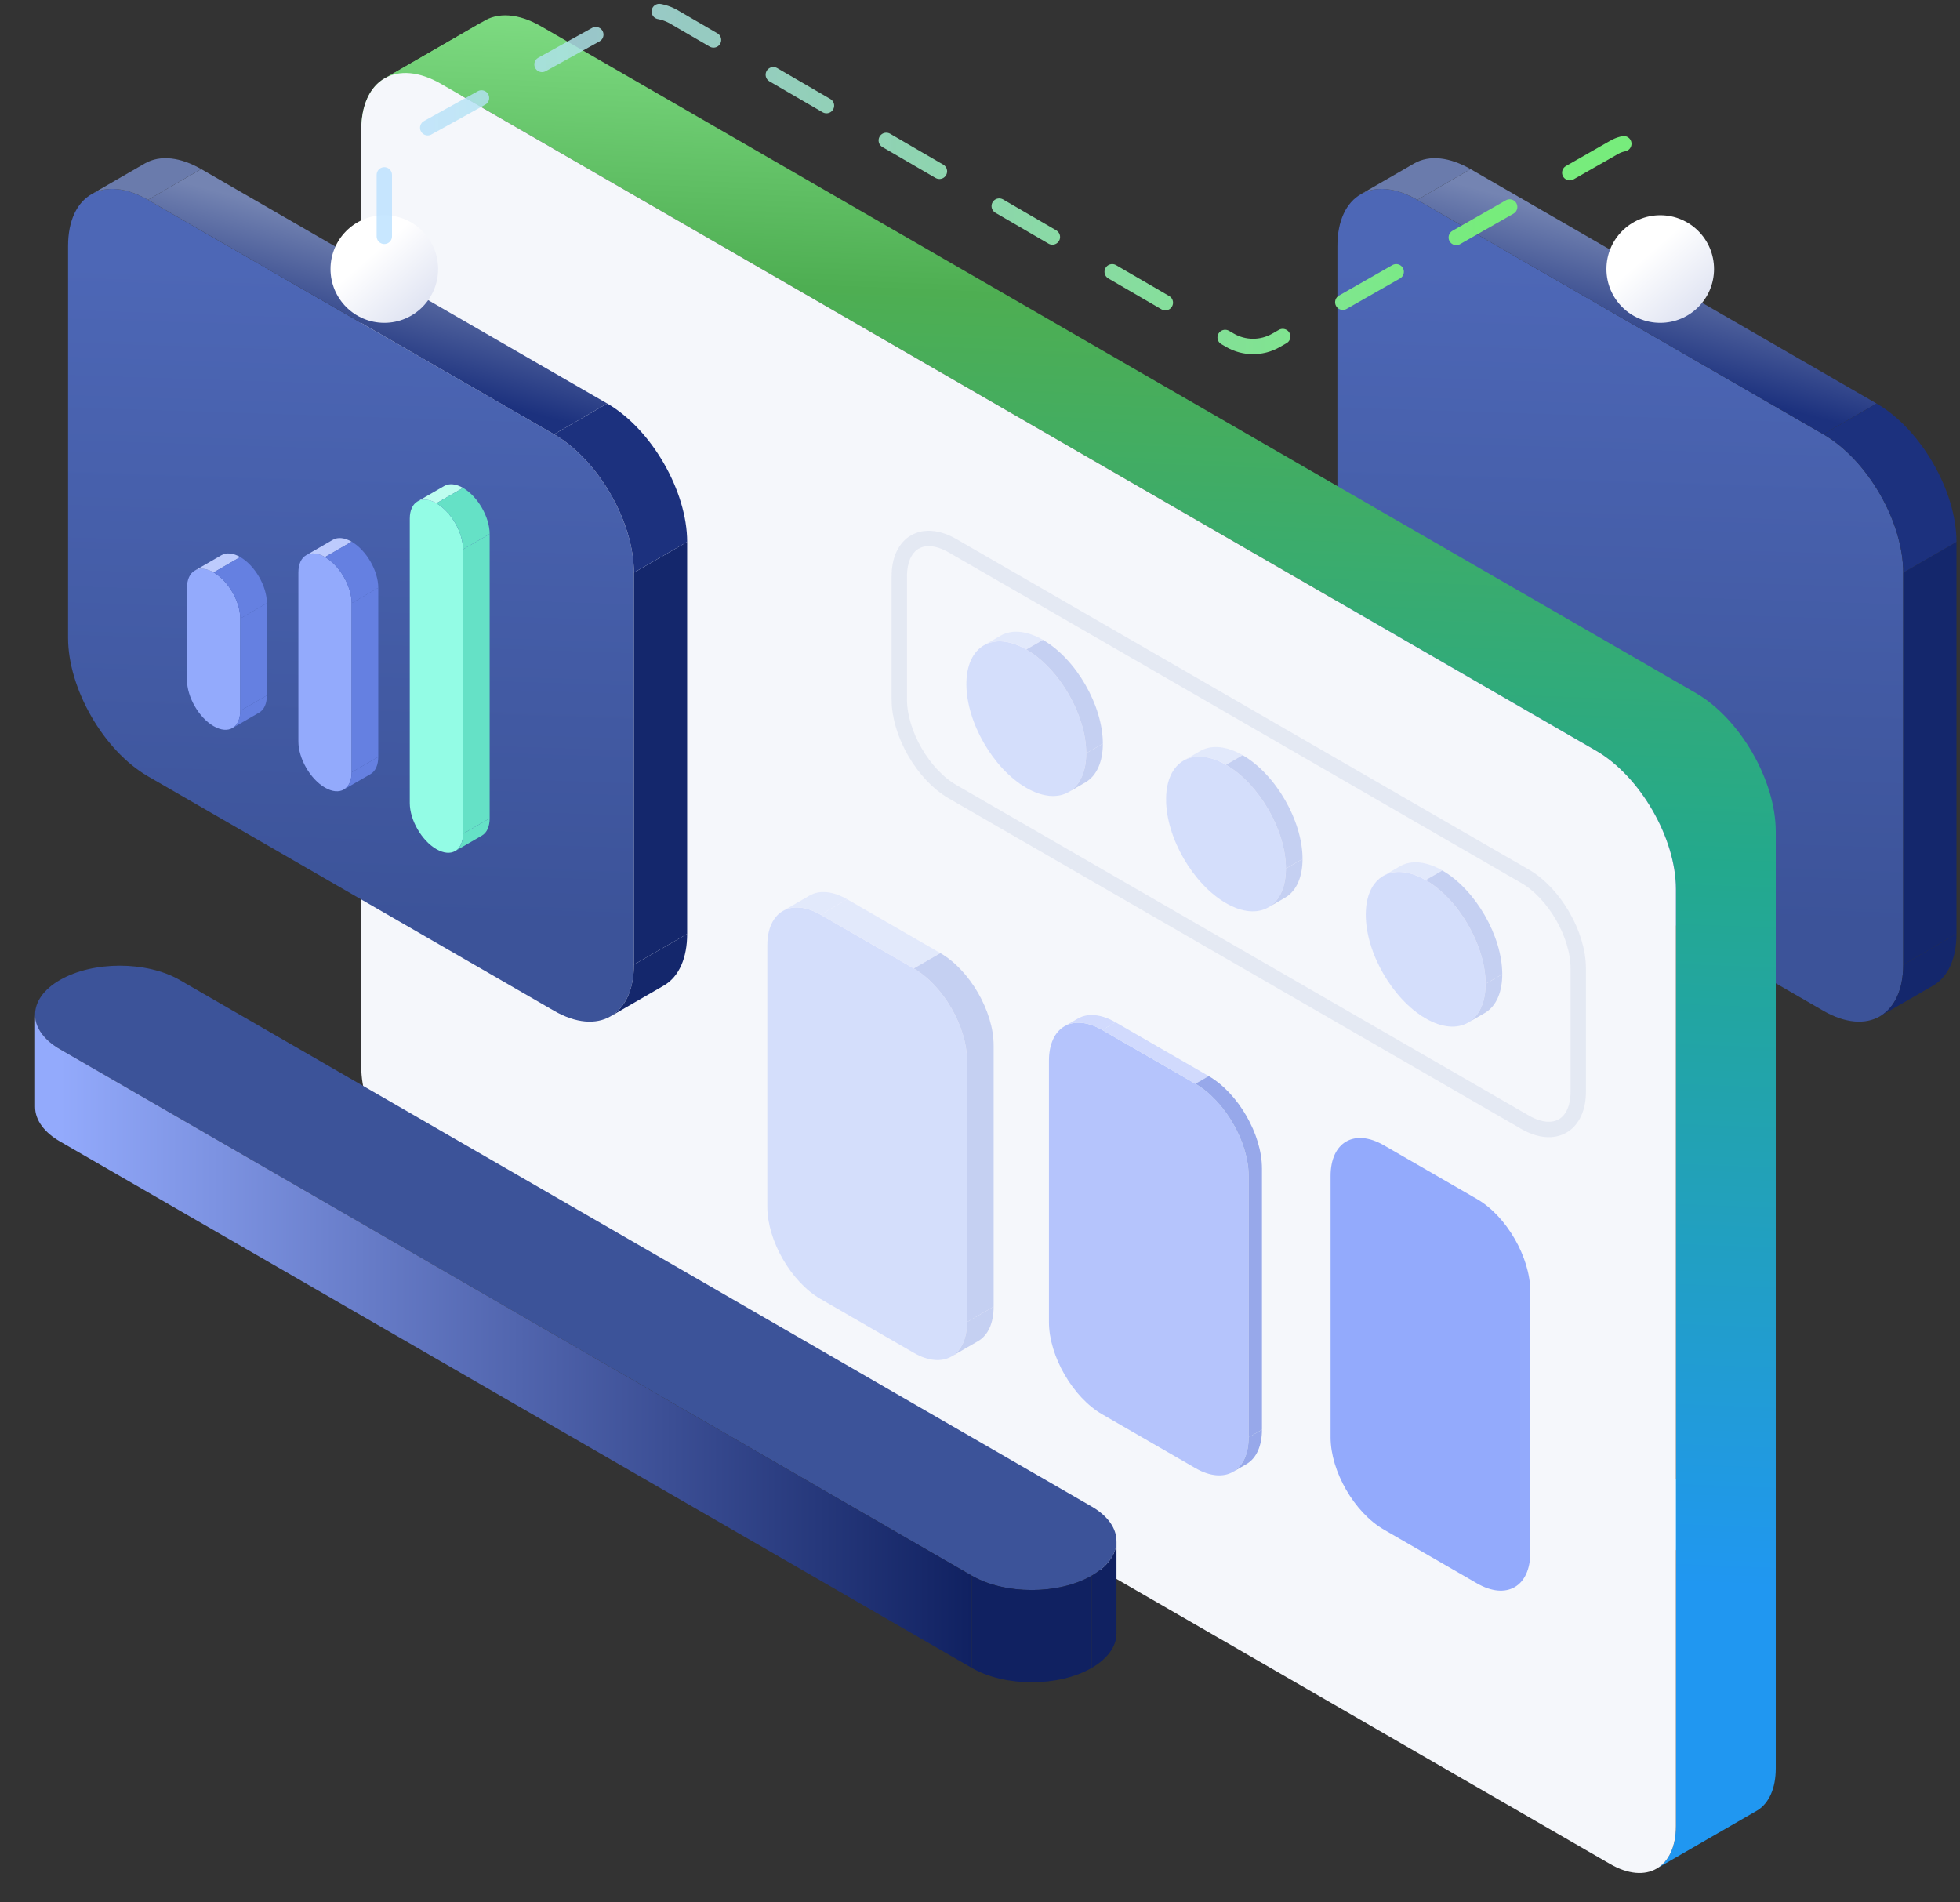 <svg width="510" height="495" viewBox="0 0 510 495" fill="none" xmlns="http://www.w3.org/2000/svg">
<rect x="0" y="0" width="510" height="495" fill="#333333" stroke="none"/>
<path d="M348 64C348 50.745 357.306 45.373 368.785 52L474.44 113C485.919 119.627 495.224 135.745 495.224 149V251C495.224 264.255 485.919 269.627 474.44 263L368.785 202C357.306 195.373 348 179.255 348 166V64Z" fill="url(#paint0_linear_945_1339)"/>
<rect width="16" height="102" transform="matrix(0.866 -0.5 0 1 495.228 149)" fill="#14276C"/>
<rect width="122" height="16" transform="matrix(0.866 0.5 -0.866 0.5 382.641 44)" fill="url(#paint1_linear_945_1339)"/>
<path d="M354.088 50.544C358.146 48.201 363.466 48.929 368.785 52L382.641 44C377.322 40.929 372.003 40.201 367.944 42.544L354.088 50.544Z" fill="#6A7BAC"/>
<path d="M495.228 149C495.228 135.745 485.922 119.627 474.443 113L488.3 105C499.779 111.627 509.084 127.745 509.084 141L495.228 149Z" fill="#1C317E"/>
<path d="M489.141 264.456C493.199 262.113 495.228 257.142 495.228 251L509.085 243C509.085 249.142 507.055 254.113 502.997 256.456L489.141 264.456Z" fill="#14276C"/>
<path fill-rule="evenodd" clip-rule="evenodd" d="M431.436 405.985C428.317 408.018 423.888 407.856 418.976 405.02L111.104 227.27C101.658 221.816 94 208.541 94 197.617V33.839C94 27.477 96.144 22.93 99.643 20.655L125.624 5.656C122.125 7.93 119.981 12.477 119.981 18.838V182.617C119.981 193.541 127.639 206.816 137.085 212.27L444.957 390.02C449.869 392.856 454.297 393.018 457.417 390.985L431.436 405.985Z" fill="url(#paint2_linear_945_1339)"/>
<path fill-rule="evenodd" clip-rule="evenodd" d="M99.643 20.655C103.434 18.191 108.815 18.392 114.784 21.838L415.295 195.339C426.774 201.966 436.08 218.085 436.08 231.339V475.117C436.08 480.36 434.316 484.108 431.436 485.985L457.417 470.985C460.296 469.108 462.061 465.36 462.061 460.117V216.339C462.061 203.085 452.755 186.966 441.276 180.339L140.765 6.839C134.796 3.392 129.415 3.191 125.624 5.656L99.643 20.655Z" fill="url(#paint3_linear_945_1339)"/>
<path d="M415.295 195.339C426.774 201.966 436.08 218.084 436.08 231.339V475.117C436.08 486.04 428.423 490.473 418.976 485.019L111.104 307.269C101.658 301.816 94 288.54 94 277.617V33.839C94 20.584 103.306 15.211 114.785 21.839L415.295 195.339Z" fill="#F5F7FB"/>
<path d="M15.588 255C24.198 250.029 38.156 250.029 46.765 255L284.056 392C292.665 396.971 292.665 405.029 284.056 410C275.447 414.971 261.489 414.971 252.879 410L15.588 273C6.979 268.029 6.979 259.971 15.588 255Z" fill="#3C5399"/>
<rect width="274" height="24" transform="matrix(0.866 0.5 0 1 15.588 273)" fill="url(#paint4_linear_945_1339)"/>
<path d="M9.131 264C9.131 267.515 11.599 270.697 15.588 273V297C11.599 294.697 9.131 291.515 9.131 288V264Z" fill="#93AAFC"/>
<path d="M252.879 410C261.489 414.971 275.447 414.971 284.056 410V434C275.447 438.971 261.489 438.971 252.879 434V410Z" fill="#102161"/>
<path d="M290.513 401C290.513 404.515 288.046 407.697 284.056 410V434C288.046 431.697 290.513 428.515 290.513 425V401Z" fill="#102161"/>
<g opacity="0.66">
<path d="M127 128.71C127 125.396 129.326 124.053 132.196 125.71C135.065 127.367 137.392 131.396 137.392 134.71V242.71C137.392 246.024 135.065 247.367 132.196 245.71C129.326 244.053 127 240.024 127 236.71V128.71Z" fill="#93AAFC"/>
<rect width="8" height="108" transform="matrix(0.866 -0.5 0 1 137.392 134.71)" fill="#6580E1"/>
<path d="M128.521 125.346C129.536 124.76 130.866 124.942 132.196 125.71L139.124 121.71C137.794 120.942 136.464 120.76 135.45 121.346L128.521 125.346Z" fill="#BDCBFD"/>
<path d="M137.392 134.71C137.392 131.396 135.066 127.367 132.196 125.71L139.124 121.71C141.994 123.367 144.32 127.396 144.32 130.71L137.392 134.71Z" fill="#6580E1"/>
<path d="M135.87 246.074C136.885 245.488 137.392 244.246 137.392 242.71L144.32 238.71C144.32 240.246 143.813 241.488 142.798 242.074L135.87 246.074Z" fill="#6580E1"/>
</g>
<g opacity="0.33">
<path d="M251.459 178C251.459 168.059 258.438 164.029 267.047 169C275.657 173.971 282.636 186.059 282.636 196C282.636 205.941 275.657 209.971 267.047 205C258.438 200.029 251.459 187.941 251.459 178Z" fill="#93AAFC"/>
<path d="M256.025 167.908C259.069 166.151 263.058 166.697 267.048 169L271.378 166.5C267.388 164.197 263.399 163.651 260.355 165.408L256.025 167.908Z" fill="#BDCBFD"/>
<path d="M282.636 196C282.636 186.059 275.657 173.971 267.047 169L271.377 166.5C279.987 171.471 286.966 183.559 286.966 193.5L282.636 196Z" fill="#6580E1"/>
<path d="M278.07 206.092C281.114 204.335 282.636 200.607 282.636 196L286.966 193.5C286.966 198.107 285.444 201.835 282.4 203.592L278.07 206.092Z" fill="#6580E1"/>
</g>
<g opacity="0.33">
<path d="M303.421 208C303.421 198.059 310.4 194.029 319.009 199C327.619 203.971 334.598 216.059 334.598 226C334.598 235.941 327.619 239.971 319.009 235C310.4 230.029 303.421 217.941 303.421 208Z" fill="#93AAFC"/>
<path d="M307.987 197.908C311.031 196.151 315.02 196.697 319.009 199L323.34 196.5C319.35 194.197 315.361 193.651 312.317 195.408L307.987 197.908Z" fill="#BDCBFD"/>
<path d="M334.598 226C334.598 216.059 327.619 203.971 319.009 199L323.339 196.5C331.949 201.471 338.928 213.559 338.928 223.5L334.598 226Z" fill="#6580E1"/>
<path d="M330.032 236.092C333.076 234.335 334.598 230.607 334.598 226L338.928 223.5C338.928 228.107 337.406 231.835 334.362 233.592L330.032 236.092Z" fill="#6580E1"/>
</g>
<g opacity="0.33">
<path d="M355.383 238C355.383 228.059 362.362 224.029 370.971 229C379.581 233.971 386.56 246.059 386.56 256C386.56 265.941 379.581 269.971 370.971 265C362.362 260.029 355.383 247.941 355.383 238Z" fill="#93AAFC"/>
<path d="M359.949 227.908C362.993 226.151 366.982 226.697 370.971 229L375.302 226.5C371.312 224.197 367.323 223.651 364.279 225.408L359.949 227.908Z" fill="#BDCBFD"/>
<path d="M386.56 256C386.56 246.059 379.58 233.971 370.971 229L375.301 226.5C383.911 231.471 390.89 243.559 390.89 253.5L386.56 256Z" fill="#6580E1"/>
<path d="M381.994 266.092C385.038 264.335 386.56 260.607 386.56 256L390.89 253.5C390.89 258.107 389.368 261.835 386.324 263.592L381.994 266.092Z" fill="#6580E1"/>
</g>
<path d="M17.715 64C17.715 50.745 27.021 45.373 38.5 52L144.155 113C155.634 119.627 164.94 135.745 164.94 149V251C164.94 264.255 155.634 269.627 144.155 263L38.5 202C27.021 195.373 17.715 179.255 17.715 166V64Z" fill="url(#paint5_linear_945_1339)"/>
<rect width="16" height="102" transform="matrix(0.866 -0.5 0 1 164.943 149)" fill="#14276C"/>
<rect width="122" height="16" transform="matrix(0.866 0.5 -0.866 0.5 52.356 44)" fill="url(#paint6_linear_945_1339)"/>
<path d="M23.803 50.544C27.862 48.201 33.181 48.929 38.5 52L52.356 44C47.037 40.929 41.718 40.201 37.66 42.544L23.803 50.544Z" fill="#6A7BAC"/>
<path d="M164.943 149C164.943 135.745 155.638 119.627 144.159 113L158.015 105C169.494 111.627 178.8 127.745 178.8 141L164.943 149Z" fill="#1C317E"/>
<path d="M158.855 264.456C162.914 262.113 164.943 257.142 164.943 251L178.8 243C178.8 249.142 176.77 254.113 172.712 256.456L158.855 264.456Z" fill="#14276C"/>
<path d="M48.659 152.947C48.659 148.528 51.761 146.738 55.587 148.947C59.414 151.156 62.516 156.528 62.516 160.947V184.947C62.516 189.365 59.414 191.156 55.587 188.947C51.761 186.738 48.659 181.365 48.659 176.947V152.947Z" fill="#93AAFC"/>
<rect width="8" height="24" transform="matrix(0.866 -0.5 0 1 62.516 160.947)" fill="#6580E1"/>
<path d="M50.688 148.461C52.041 147.68 53.814 147.923 55.587 148.947L62.516 144.947C60.743 143.923 58.969 143.68 57.617 144.461L50.688 148.461Z" fill="#BDCBFD"/>
<path d="M62.516 160.947C62.516 156.528 59.414 151.156 55.587 148.947L62.516 144.947C66.342 147.156 69.444 152.528 69.444 156.947L62.516 160.947Z" fill="#6580E1"/>
<path d="M60.486 189.432C61.839 188.651 62.516 186.994 62.516 184.947L69.444 180.947C69.444 182.994 68.767 184.651 67.415 185.432L60.486 189.432Z" fill="#6580E1"/>
<path d="M77.64 148.947C77.64 144.528 80.742 142.738 84.568 144.947C88.395 147.156 91.496 152.528 91.496 156.947V200.947C91.496 205.365 88.395 207.156 84.568 204.947C80.742 202.738 77.64 197.365 77.64 192.947V148.947Z" fill="#93AAFC"/>
<rect width="8" height="44" transform="matrix(0.866 -0.5 0 1 91.497 156.947)" fill="#6580E1"/>
<path d="M79.669 144.461C81.022 143.68 82.795 143.923 84.568 144.947L91.497 140.947C89.724 139.923 87.95 139.68 86.598 140.461L79.669 144.461Z" fill="#BDCBFD"/>
<path d="M91.497 156.947C91.497 152.528 88.395 147.156 84.568 144.947L91.497 140.947C95.323 143.156 98.425 148.528 98.425 152.947L91.497 156.947Z" fill="#6580E1"/>
<path d="M89.467 205.432C90.82 204.651 91.496 202.994 91.496 200.947L98.425 196.947C98.425 198.994 97.748 200.651 96.395 201.432L89.467 205.432Z" fill="#6580E1"/>
<path d="M106.624 134.947C106.624 130.528 109.725 128.738 113.552 130.947C117.378 133.156 120.48 138.528 120.48 142.947V216.947C120.48 221.365 117.378 223.156 113.552 220.947C109.725 218.738 106.624 213.365 106.624 208.947V134.947Z" fill="#93FCE5"/>
<rect width="8" height="74" transform="matrix(0.866 -0.5 0 1 120.48 142.947)" fill="#65E1C6"/>
<path d="M108.653 130.461C110.006 129.68 111.779 129.923 113.552 130.947L120.48 126.947C118.707 125.923 116.934 125.68 115.581 126.461L108.653 130.461Z" fill="#BDFDEF"/>
<path d="M120.48 142.947C120.48 138.528 117.378 133.156 113.552 130.947L120.48 126.947C124.306 129.156 127.408 134.528 127.408 138.947L120.48 142.947Z" fill="#65E1C6"/>
<path d="M118.451 221.432C119.803 220.651 120.48 218.994 120.48 216.947L127.408 212.947C127.408 214.994 126.732 216.651 125.379 217.432L118.451 221.432Z" fill="#65E1C6"/>
<circle cx="100" cy="70" r="14" fill="url(#paint7_linear_945_1339)"/>
<path d="M100 61.5V44.214C100 41.305 101.579 38.625 104.123 37.216L163.542 4.301C167.237 2.254 171.736 2.3 175.388 4.424L320.024 88.525C323.723 90.676 328.288 90.694 332.004 88.573L420.034 38.329C425.368 35.285 432 39.137 432 45.277V48" stroke="url(#paint8_linear_945_1339)" stroke-width="4" stroke-linecap="round" stroke-linejoin="round" stroke-dasharray="16 18"/>
<circle cx="432" cy="70" r="14" fill="url(#paint9_linear_945_1339)"/>
<g opacity="0.1">
<path d="M234 150C234 141.163 240.203 137.582 247.856 142L396.812 228C404.465 232.418 410.669 243.163 410.669 252V284C410.669 292.837 404.465 296.418 396.812 292L247.856 206C240.203 201.582 234 190.837 234 182V150Z" stroke="#4A64B1" stroke-width="4"/>
</g>
<g opacity="0.33">
<path d="M199.659 246C199.659 237.163 205.863 233.582 213.516 238L237.764 252C245.417 256.418 251.621 267.163 251.621 276V344C251.621 352.837 245.417 356.418 237.764 352L213.516 338C205.863 333.582 199.659 322.837 199.659 314V246Z" fill="#93AAFC"/>
<rect width="28" height="8" transform="matrix(0.866 0.5 -0.866 0.5 220.444 234)" fill="#BDCBFD"/>
<path d="M203.718 237.029C206.424 235.467 209.97 235.953 213.516 238L220.444 234C216.898 231.953 213.352 231.467 210.646 233.029L203.718 237.029Z" fill="#BDCBFD"/>
<path d="M251.621 276C251.621 267.163 245.417 256.418 237.765 252L244.693 248C252.346 252.418 258.549 263.163 258.549 272V340L251.621 344V276Z" fill="#6580E1"/>
<path d="M247.563 352.971C250.269 351.408 251.621 348.095 251.621 344L258.55 340C258.55 344.095 257.197 347.408 254.491 348.971L247.563 352.971Z" fill="#6580E1"/>
</g>
<g opacity="0.66">
<path d="M272.94 276C272.94 267.163 279.144 263.582 286.797 268L311.046 282C318.698 286.418 324.902 297.163 324.902 306V374C324.902 382.837 318.698 386.418 311.046 382L286.797 368C279.144 363.582 272.94 352.837 272.94 344V276Z" fill="#93AAFC"/>
<rect width="28" height="4" transform="matrix(0.866 0.5 -0.866 0.5 290.261 266)" fill="#BDCBFD"/>
<path d="M277 267.029C279.705 265.467 283.251 265.953 286.797 268L290.262 266C286.715 263.953 283.169 263.467 280.464 265.029L277 267.029Z" fill="#BDCBFD"/>
<path d="M324.902 306C324.902 297.163 318.699 286.418 311.046 282L314.51 280C322.163 284.418 328.366 295.163 328.366 304V372L324.902 374V306Z" fill="#6580E1"/>
<path d="M320.844 382.971C323.55 381.408 324.903 378.095 324.903 374L328.367 372C328.367 376.095 327.014 379.408 324.308 380.971L320.844 382.971Z" fill="#6580E1"/>
</g>
<path d="M346.224 306C346.224 297.163 352.428 293.582 360.081 298L384.329 312C391.982 316.418 398.186 327.163 398.186 336V404C398.186 412.837 391.982 416.418 384.329 412L360.081 398C352.428 393.582 346.224 382.837 346.224 374V306Z" fill="#93AAFC"/>
<defs>
<linearGradient id="paint0_linear_945_1339" x1="364" y1="68.5" x2="358.522" y2="237.337" gradientUnits="userSpaceOnUse">
<stop stop-color="#4D67B6"/>
<stop offset="1" stop-color="#3C5399"/>
</linearGradient>
<linearGradient id="paint1_linear_945_1339" x1="12.531" y1="1.765" x2="28.247" y2="44.918" gradientUnits="userSpaceOnUse">
<stop stop-color="#7484B2"/>
<stop offset="1" stop-color="#1C317E"/>
</linearGradient>
<linearGradient id="paint2_linear_945_1339" x1="275.708" y1="407.353" x2="291.549" y2="5.302" gradientUnits="userSpaceOnUse">
<stop stop-color="#2097F1"/>
<stop offset="0.465" stop-color="#23A98D"/>
<stop offset="0.815" stop-color="#4EAE52"/>
<stop offset="1" stop-color="#82DF86"/>
</linearGradient>
<linearGradient id="paint3_linear_945_1339" x1="280.852" y1="405.985" x2="296.758" y2="3.651" gradientUnits="userSpaceOnUse">
<stop stop-color="#2097F1"/>
<stop offset="0.465" stop-color="#23A98D"/>
<stop offset="0.815" stop-color="#4EAE52"/>
<stop offset="1" stop-color="#82DF86"/>
</linearGradient>
<linearGradient id="paint4_linear_945_1339" x1="0" y1="12" x2="274" y2="12" gradientUnits="userSpaceOnUse">
<stop stop-color="#93AAFC"/>
<stop offset="1" stop-color="#102161"/>
</linearGradient>
<linearGradient id="paint5_linear_945_1339" x1="33.715" y1="68.5" x2="28.237" y2="237.337" gradientUnits="userSpaceOnUse">
<stop stop-color="#4D67B6"/>
<stop offset="1" stop-color="#3C5399"/>
</linearGradient>
<linearGradient id="paint6_linear_945_1339" x1="12.531" y1="1.765" x2="28.247" y2="44.918" gradientUnits="userSpaceOnUse">
<stop stop-color="#7484B2"/>
<stop offset="1" stop-color="#1C317E"/>
</linearGradient>
<linearGradient id="paint7_linear_945_1339" x1="105.655" y1="90.593" x2="89.699" y2="72.36" gradientUnits="userSpaceOnUse">
<stop stop-color="#D8DDEF"/>
<stop offset="1" stop-color="white"/>
</linearGradient>
<linearGradient id="paint8_linear_945_1339" x1="100" y1="46.5" x2="432" y2="46.5" gradientUnits="userSpaceOnUse">
<stop stop-color="#BAE1FF" stop-opacity="0.8"/>
<stop offset="0.862" stop-color="#77EC7C"/>
</linearGradient>
<linearGradient id="paint9_linear_945_1339" x1="437.655" y1="90.593" x2="421.699" y2="72.36" gradientUnits="userSpaceOnUse">
<stop stop-color="#D8DDEF"/>
<stop offset="1" stop-color="white"/>
</linearGradient>
</defs>
</svg>
